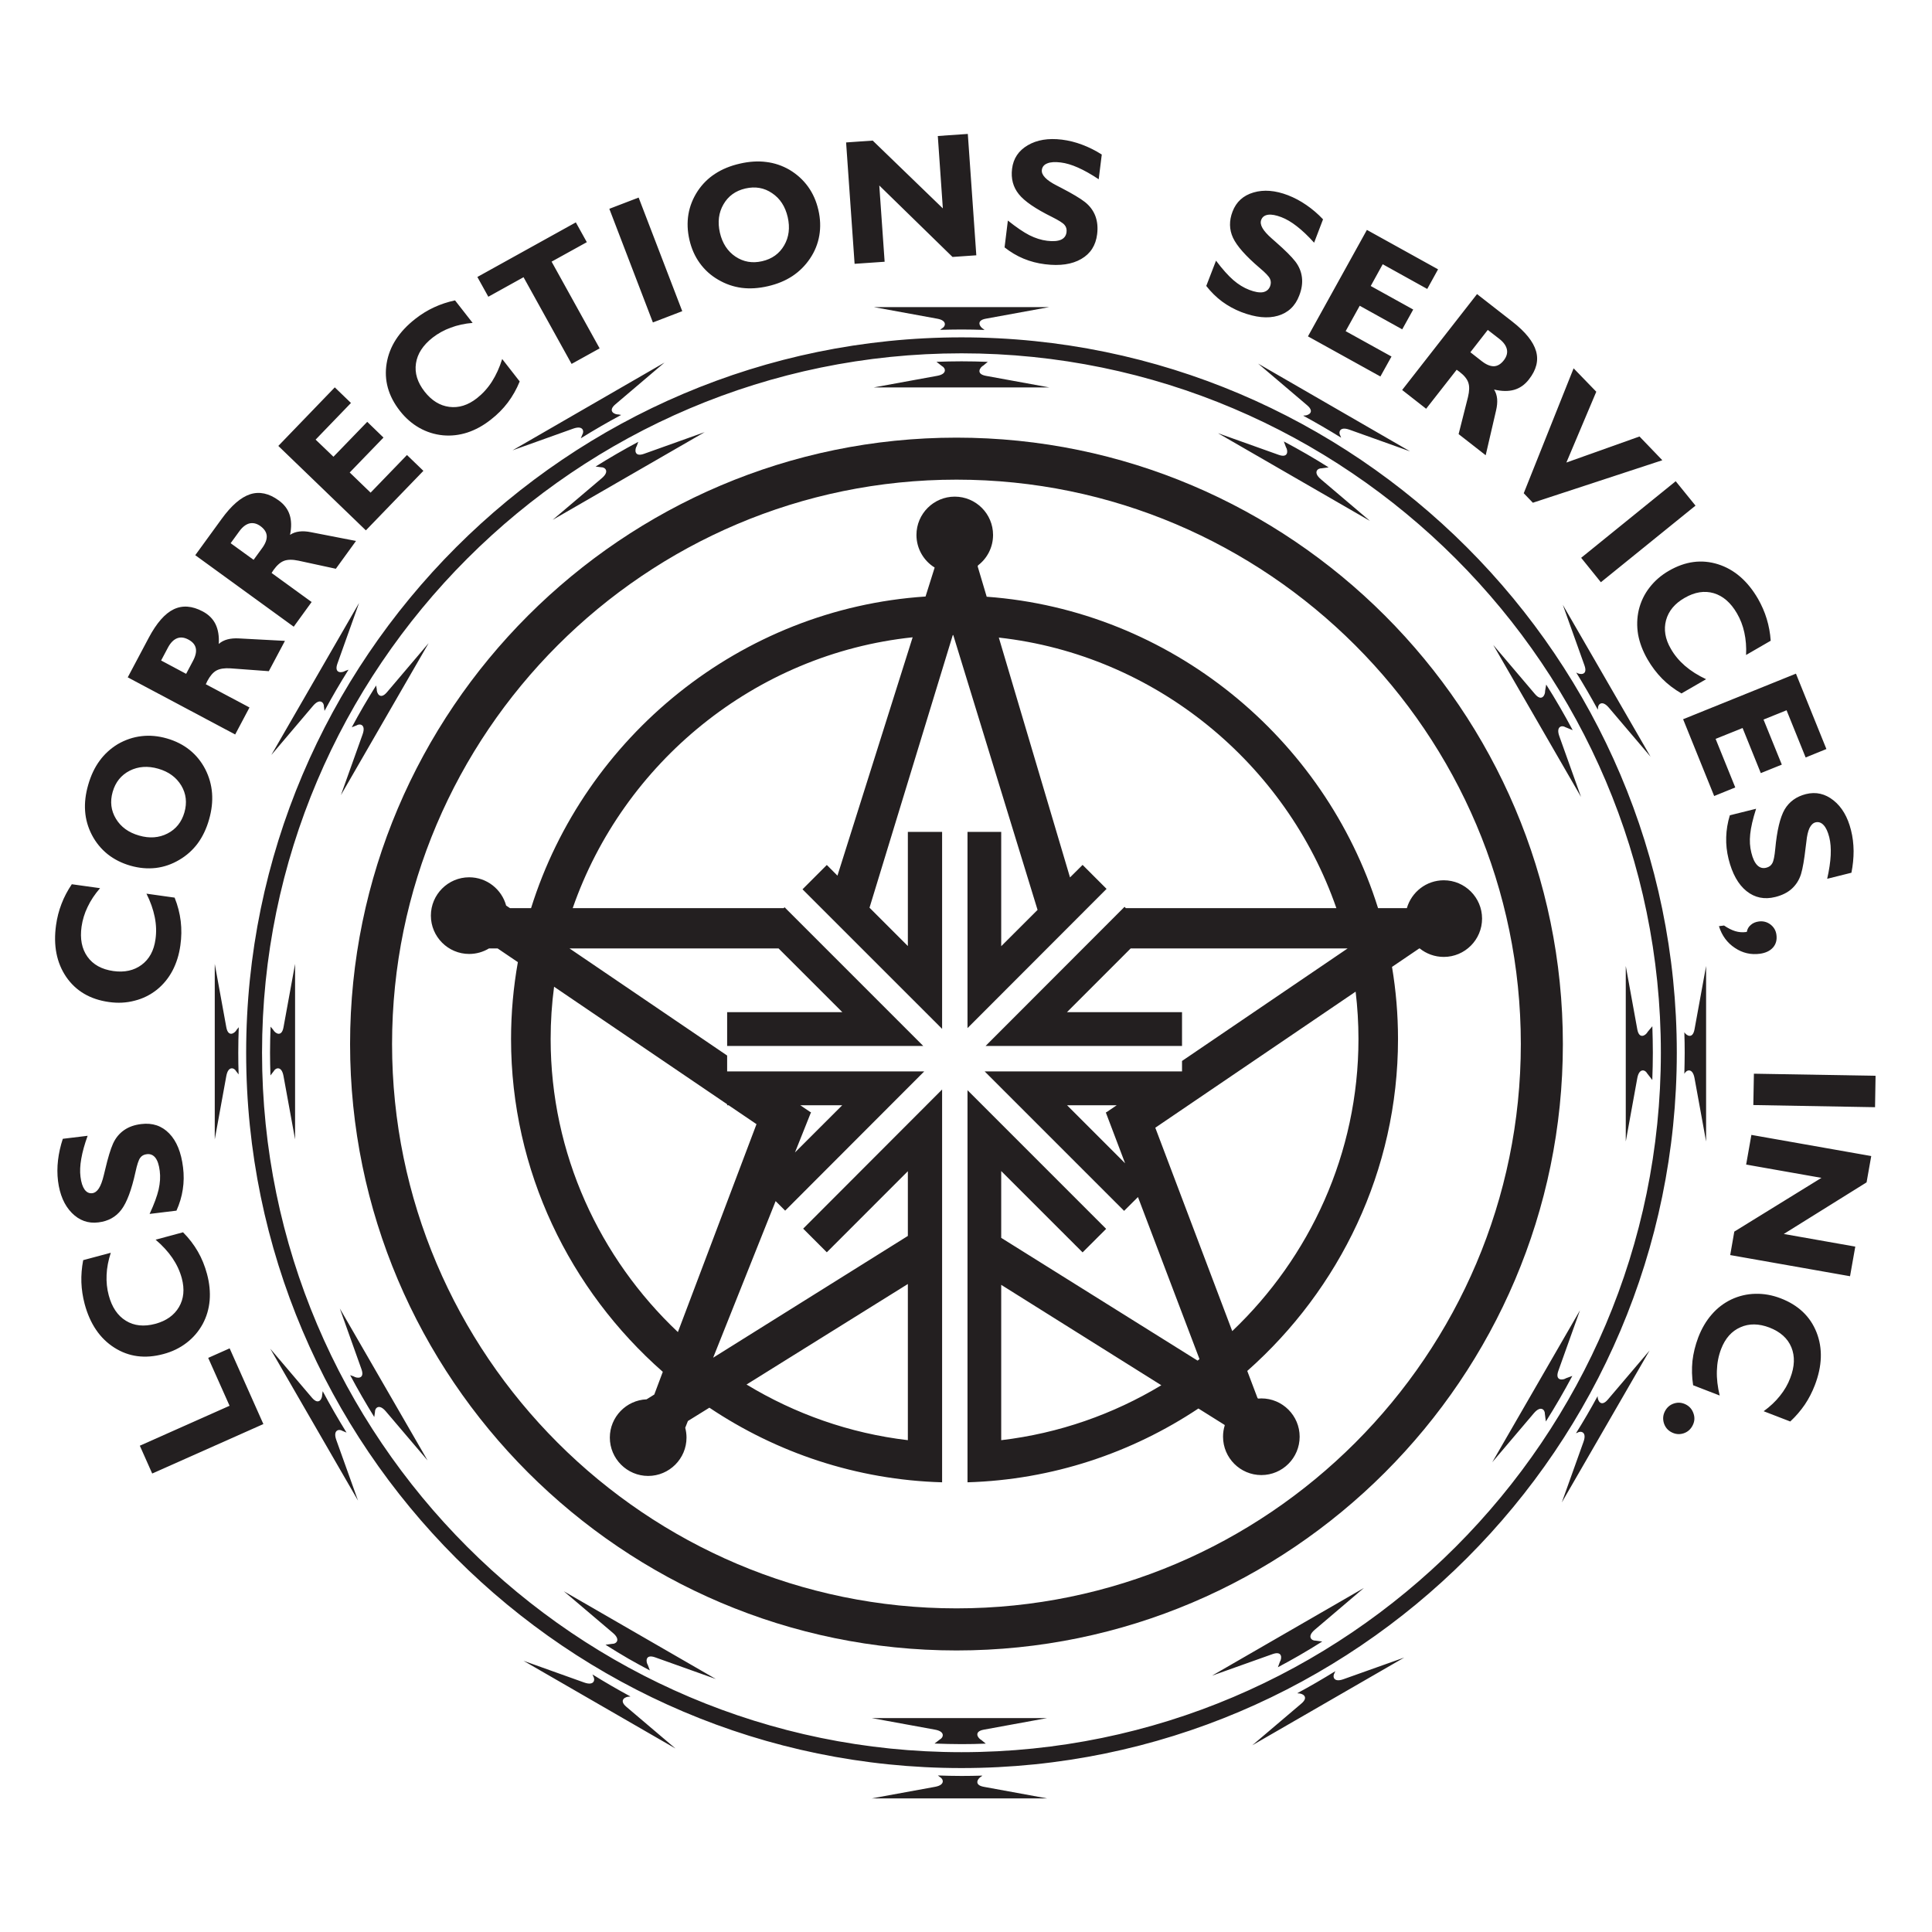 <?xml version="1.0" encoding="UTF-8"?>
<svg xmlns="http://www.w3.org/2000/svg" xmlns:xlink="http://www.w3.org/1999/xlink" width="287.95pt" height="288pt" viewBox="0 0 287.95 288" version="1.1">
<rect x="0" y="0" width="287.95" height="288" fill="#808080" stroke="none"/>
<defs>
<clipPath id="clip1">
  <path d="M 0 0 L 287.949 0 L 287.949 288 L 0 288 Z M 0 0 "/>
</clipPath>
</defs>
<g id="surface1">
<g clip-path="url(#clip1)" clip-rule="nonzero">
<path style=" stroke:none;fill-rule:nonzero;fill:rgb(100%,100%,100%);fill-opacity:1;" d="M 0 288 L 287.949 288 L 287.949 0 L 0 0 Z M 0 288 "/>
</g>
<path style=" stroke:none;fill-rule:evenodd;fill:rgb(13.699%,12.199%,12.5%);fill-opacity:1;" d="M 251.254 209.324 C 251.816 209.609 252.203 210.062 252.406 210.672 C 252.617 211.281 252.574 211.875 252.273 212.453 C 251.98 213.035 251.523 213.43 250.93 213.625 C 250.316 213.824 249.727 213.773 249.141 213.473 C 248.566 213.18 248.191 212.727 247.992 212.113 C 247.809 211.504 247.848 210.914 248.141 210.348 C 248.438 209.766 248.883 209.379 249.484 209.18 C 250.09 208.984 250.668 209.031 251.254 209.324 M 252.348 206.461 C 252.156 205.23 252.129 204.02 252.246 202.848 C 252.379 201.68 252.668 200.508 253.109 199.336 C 253.617 198.012 254.285 196.867 255.121 195.914 C 255.945 194.957 256.914 194.219 258.012 193.688 C 259.16 193.145 260.359 192.859 261.625 192.832 C 262.887 192.801 264.133 193.02 265.391 193.504 C 268.016 194.512 269.805 196.203 270.742 198.578 C 271.676 200.953 271.594 203.578 270.484 206.461 C 270.09 207.484 269.59 208.461 268.992 209.348 C 268.383 210.238 267.66 211.086 266.824 211.863 L 262.859 210.332 C 263.824 209.633 264.633 208.867 265.293 208.035 C 265.957 207.207 266.473 206.328 266.824 205.379 C 267.488 203.66 267.535 202.145 266.992 200.809 C 266.438 199.469 265.348 198.492 263.715 197.859 C 262.137 197.258 260.688 197.238 259.395 197.82 C 258.094 198.387 257.133 199.465 256.523 201.051 C 256.133 202.062 255.922 203.145 255.887 204.316 C 255.848 205.477 255.996 206.703 256.305 207.992 Z M 271.473 175.551 L 260.25 173.57 L 261.031 169.148 L 278.895 172.301 L 278.199 176.223 L 265.859 183.914 L 276.516 185.797 L 275.734 190.211 L 257.875 187.059 L 258.484 183.562 Z M 261.406 160.027 L 279.539 160.336 L 279.461 165.02 L 261.32 164.699 Z M 260.355 138.879 C 260.422 138.473 260.609 138.129 260.941 137.855 C 261.254 137.574 261.648 137.406 262.129 137.34 C 262.766 137.254 263.34 137.398 263.852 137.77 C 264.367 138.16 264.676 138.672 264.762 139.312 C 264.867 140.062 264.703 140.695 264.27 141.199 C 263.824 141.711 263.184 142.023 262.32 142.148 C 260.977 142.332 259.719 142.051 258.57 141.277 C 257.422 140.52 256.633 139.441 256.195 138.039 L 256.957 137.941 C 257.535 138.336 258.094 138.621 258.621 138.781 C 259.141 138.941 259.672 138.98 260.176 138.918 Z M 257.82 121.512 L 261.734 120.539 C 261.242 122.066 260.953 123.332 260.855 124.324 C 260.75 125.316 260.805 126.238 261.027 127.094 C 261.234 127.957 261.531 128.574 261.902 128.953 C 262.277 129.328 262.727 129.461 263.246 129.328 C 263.664 129.227 263.973 128.996 264.148 128.66 C 264.344 128.324 264.488 127.594 264.59 126.5 C 264.844 123.77 265.312 121.82 265.984 120.648 C 266.676 119.48 267.734 118.715 269.152 118.355 C 270.656 117.98 272.023 118.297 273.27 119.289 C 274.516 120.277 275.391 121.766 275.879 123.738 C 276.133 124.73 276.254 125.762 276.266 126.836 C 276.266 127.895 276.16 128.98 275.941 130.074 L 272.328 130.977 C 272.629 129.645 272.801 128.48 272.852 127.465 C 272.898 126.449 272.832 125.562 272.641 124.793 C 272.43 123.961 272.148 123.344 271.797 122.977 C 271.445 122.594 271.039 122.457 270.59 122.566 C 270.219 122.66 269.93 122.949 269.691 123.418 C 269.473 123.887 269.312 124.566 269.227 125.441 C 269.199 125.625 269.164 125.898 269.121 126.273 C 268.914 128.102 268.684 129.434 268.426 130.281 C 268.152 131.16 267.684 131.887 267.043 132.469 C 266.414 133.035 265.59 133.441 264.602 133.688 C 262.98 134.098 261.543 133.805 260.301 132.809 C 259.066 131.816 258.18 130.223 257.633 128.039 C 257.363 126.949 257.242 125.859 257.277 124.77 C 257.309 123.684 257.488 122.598 257.82 121.512 M 250.855 107.195 L 267.672 100.402 L 272.211 111.637 L 269.117 112.895 L 266.273 105.859 L 262.84 107.246 L 265.566 113.961 L 262.434 115.227 L 259.719 108.504 L 255.699 110.125 L 258.629 117.363 L 255.484 118.641 Z M 250.609 103.352 C 249.523 102.723 248.566 101.992 247.734 101.156 C 246.91 100.312 246.176 99.355 245.551 98.27 C 244.84 97.035 244.371 95.805 244.145 94.559 C 243.938 93.316 243.973 92.094 244.246 90.91 C 244.547 89.676 245.074 88.562 245.848 87.57 C 246.625 86.562 247.586 85.73 248.742 85.066 C 251.188 83.652 253.617 83.332 256.059 84.098 C 258.484 84.867 260.473 86.582 262.02 89.25 C 262.566 90.215 263.008 91.207 263.316 92.238 C 263.629 93.27 263.836 94.363 263.91 95.496 L 260.238 97.621 C 260.301 96.426 260.207 95.312 259.98 94.273 C 259.758 93.238 259.387 92.281 258.879 91.414 C 257.957 89.824 256.809 88.824 255.422 88.41 C 254.039 88.008 252.59 88.234 251.082 89.109 C 249.609 89.949 248.691 91.059 248.312 92.438 C 247.945 93.809 248.172 95.238 249.023 96.691 C 249.559 97.641 250.273 98.492 251.156 99.258 C 252.043 100.012 253.078 100.672 254.281 101.23 Z M 235.66 83.137 L 249.75 71.723 L 252.703 75.359 L 238.598 86.777 Z M 227.102 73.512 L 234.535 54.895 L 237.914 58.383 L 233.457 68.938 L 244.355 65.055 L 247.758 68.594 L 228.461 74.93 Z M 208.98 58.125 L 220.141 43.832 L 225.43 47.957 C 227.367 49.473 228.531 50.934 228.934 52.328 C 229.34 53.723 228.984 55.133 227.871 56.551 C 227.262 57.34 226.523 57.855 225.676 58.098 C 224.84 58.34 223.824 58.332 222.68 58.059 C 222.938 58.465 223.086 58.926 223.137 59.453 C 223.18 59.98 223.125 60.551 222.977 61.184 L 221.43 67.852 L 217.395 64.699 L 218.797 59.156 C 219.004 58.285 219.027 57.574 218.844 57.039 C 218.664 56.488 218.23 55.953 217.535 55.422 C 217.488 55.379 217.414 55.324 217.316 55.262 C 217.219 55.199 217.156 55.145 217.105 55.109 L 212.555 60.922 Z M 220.859 53.84 C 221.52 54.352 222.125 54.598 222.668 54.586 C 223.211 54.559 223.691 54.266 224.137 53.695 C 224.547 53.16 224.707 52.617 224.59 52.074 C 224.473 51.527 224.098 51.004 223.465 50.508 L 221.742 49.172 L 219.148 52.5 Z M 194.941 50.133 L 203.727 34.266 L 214.332 40.141 L 212.719 43.066 L 206.082 39.383 L 204.297 42.625 L 210.629 46.133 L 208.992 49.086 L 202.656 45.57 L 200.559 49.355 L 207.391 53.137 L 205.738 56.113 Z M 179.785 42.617 L 181.238 38.852 C 182.207 40.137 183.074 41.098 183.824 41.75 C 184.578 42.402 185.363 42.883 186.195 43.203 C 187.023 43.523 187.699 43.637 188.23 43.551 C 188.746 43.449 189.109 43.152 189.301 42.66 C 189.449 42.254 189.441 41.879 189.27 41.531 C 189.105 41.184 188.602 40.652 187.75 39.938 C 185.664 38.16 184.336 36.656 183.766 35.43 C 183.199 34.203 183.176 32.898 183.703 31.527 C 184.254 30.086 185.293 29.137 186.824 28.688 C 188.352 28.234 190.066 28.371 191.965 29.098 C 192.914 29.469 193.84 29.957 194.715 30.566 C 195.59 31.168 196.43 31.879 197.188 32.691 L 195.859 36.172 C 194.941 35.152 194.086 34.344 193.281 33.723 C 192.488 33.102 191.719 32.648 190.969 32.363 C 190.164 32.059 189.504 31.934 188.992 32.008 C 188.488 32.082 188.141 32.328 187.977 32.766 C 187.84 33.117 187.895 33.523 188.156 33.98 C 188.414 34.438 188.879 34.957 189.535 35.535 C 189.672 35.66 189.883 35.844 190.164 36.09 C 191.559 37.312 192.512 38.27 193.051 38.965 C 193.613 39.691 193.938 40.488 194.043 41.344 C 194.148 42.199 194.012 43.102 193.641 44.051 C 193.051 45.613 191.984 46.617 190.461 47.062 C 188.934 47.508 187.133 47.32 185.031 46.52 C 183.98 46.113 183.016 45.582 182.137 44.938 C 181.27 44.289 180.48 43.512 179.785 42.617 M 149.723 36.871 L 150.215 32.871 C 151.473 33.875 152.535 34.598 153.422 35.055 C 154.32 35.504 155.195 35.781 156.07 35.887 C 156.961 35.996 157.637 35.941 158.133 35.73 C 158.613 35.512 158.891 35.141 158.957 34.609 C 159.016 34.18 158.914 33.812 158.66 33.523 C 158.414 33.223 157.785 32.836 156.801 32.34 C 154.344 31.125 152.688 30 151.844 28.938 C 150.992 27.879 150.66 26.617 150.84 25.16 C 151.027 23.625 151.805 22.457 153.176 21.652 C 154.551 20.844 156.242 20.566 158.262 20.812 C 159.285 20.938 160.289 21.188 161.285 21.566 C 162.285 21.938 163.266 22.43 164.211 23.031 L 163.754 26.719 C 162.621 25.965 161.59 25.387 160.664 24.977 C 159.738 24.562 158.883 24.312 158.094 24.215 C 157.23 24.109 156.566 24.152 156.086 24.352 C 155.605 24.543 155.34 24.867 155.281 25.324 C 155.234 25.707 155.395 26.086 155.766 26.473 C 156.121 26.848 156.688 27.238 157.465 27.637 C 157.625 27.723 157.879 27.859 158.211 28.023 C 159.852 28.875 161.016 29.574 161.699 30.109 C 162.43 30.688 162.941 31.379 163.25 32.18 C 163.555 32.992 163.645 33.895 163.52 34.906 C 163.316 36.57 162.531 37.805 161.152 38.598 C 159.781 39.395 157.984 39.664 155.75 39.383 C 154.637 39.246 153.574 38.973 152.559 38.551 C 151.559 38.137 150.609 37.57 149.723 36.871 M 131.051 27.645 L 131.848 39.012 L 127.371 39.32 L 126.105 21.23 L 130.07 20.953 L 140.523 31.059 L 139.773 20.27 L 144.246 19.961 L 145.512 38.051 L 141.965 38.297 Z M 102.754 35.746 C 102.449 34.426 102.402 33.16 102.605 31.934 C 102.812 30.715 103.273 29.559 103.988 28.469 C 104.688 27.422 105.555 26.559 106.594 25.891 C 107.629 25.215 108.848 24.715 110.238 24.395 C 111.637 24.07 112.965 23.98 114.191 24.141 C 115.434 24.289 116.59 24.684 117.676 25.312 C 118.789 25.98 119.707 26.816 120.434 27.82 C 121.16 28.828 121.672 29.984 121.973 31.301 C 122.277 32.613 122.32 33.871 122.113 35.094 C 121.902 36.324 121.441 37.473 120.727 38.531 C 120.023 39.578 119.148 40.453 118.105 41.145 C 117.059 41.836 115.844 42.336 114.453 42.656 C 113.07 42.977 111.762 43.059 110.535 42.902 C 109.305 42.738 108.141 42.336 107.039 41.688 C 105.93 41.047 105.02 40.219 104.293 39.211 C 103.562 38.203 103.055 37.051 102.754 35.746 M 107.297 34.691 C 107.66 36.262 108.441 37.453 109.617 38.246 C 110.805 39.035 112.129 39.27 113.594 38.93 C 115.066 38.594 116.16 37.805 116.875 36.57 C 117.59 35.34 117.762 33.93 117.402 32.359 C 117.035 30.773 116.266 29.586 115.074 28.789 C 113.898 27.984 112.566 27.754 111.09 28.094 C 109.621 28.434 108.535 29.223 107.824 30.461 C 107.109 31.699 106.934 33.105 107.297 34.691 M 97.309 48.059 L 90.816 31.121 L 95.184 29.445 L 101.684 46.379 Z M 85.191 54.238 L 78.031 41.316 L 72.781 44.227 L 71.148 41.281 L 85.824 33.145 L 87.461 36.094 L 82.211 38.996 L 89.371 51.922 Z M 77.457 56.852 C 76.988 58.012 76.391 59.059 75.68 60.004 C 74.969 60.945 74.113 61.801 73.129 62.562 C 72.008 63.445 70.852 64.074 69.648 64.469 C 68.449 64.855 67.234 64.992 66.02 64.879 C 64.762 64.758 63.586 64.383 62.484 63.762 C 61.391 63.137 60.43 62.297 59.605 61.242 C 57.867 59.023 57.211 56.656 57.629 54.141 C 58.051 51.617 59.477 49.414 61.91 47.516 C 62.777 46.836 63.703 46.262 64.676 45.812 C 65.66 45.355 66.711 45.004 67.82 44.77 L 70.441 48.125 C 69.25 48.223 68.164 48.465 67.164 48.84 C 66.176 49.203 65.277 49.703 64.48 50.32 C 63.039 51.453 62.207 52.723 61.996 54.16 C 61.781 55.59 62.207 56.988 63.285 58.367 C 64.332 59.699 65.551 60.461 66.965 60.641 C 68.379 60.824 69.754 60.395 71.09 59.344 C 71.941 58.672 72.691 57.855 73.316 56.879 C 73.945 55.891 74.453 54.77 74.848 53.508 Z M 54.531 79.047 L 41.48 66.461 L 49.898 57.734 L 52.309 60.059 L 47.039 65.523 L 49.699 68.074 L 54.734 62.871 L 57.156 65.215 L 52.121 70.422 L 55.234 73.426 L 60.656 67.816 L 63.102 70.176 Z M 43.777 93.406 L 29.102 82.746 L 33.043 77.328 C 34.488 75.336 35.906 74.113 37.285 73.664 C 38.668 73.219 40.09 73.523 41.547 74.586 C 42.355 75.172 42.898 75.887 43.168 76.727 C 43.438 77.555 43.465 78.555 43.227 79.715 C 43.629 79.449 44.082 79.281 44.609 79.219 C 45.133 79.152 45.707 79.191 46.344 79.32 L 53.059 80.625 L 50.055 84.77 L 44.473 83.562 C 43.586 83.375 42.871 83.387 42.34 83.586 C 41.809 83.781 41.281 84.238 40.77 84.949 C 40.734 85.004 40.684 85.078 40.621 85.176 C 40.562 85.273 40.516 85.34 40.48 85.398 L 46.445 89.727 Z M 39.078 81.68 C 39.57 81.004 39.793 80.395 39.754 79.855 C 39.711 79.32 39.398 78.84 38.824 78.418 C 38.266 78.012 37.723 77.891 37.18 78.012 C 36.637 78.152 36.129 78.547 35.66 79.195 L 34.375 80.961 L 37.797 83.438 Z M 35.051 109.469 L 19.039 100.953 L 22.18 95.035 C 23.34 92.859 24.57 91.449 25.879 90.816 C 27.184 90.184 28.633 90.285 30.223 91.133 C 31.102 91.602 31.734 92.234 32.121 93.023 C 32.508 93.82 32.676 94.801 32.605 95.977 C 32.957 95.656 33.391 95.434 33.898 95.297 C 34.406 95.164 34.984 95.113 35.633 95.152 L 42.469 95.516 L 40.066 100.035 L 34.367 99.613 C 33.465 99.551 32.762 99.664 32.262 99.934 C 31.758 100.207 31.309 100.738 30.898 101.504 C 30.867 101.562 30.828 101.648 30.789 101.746 C 30.738 101.852 30.703 101.934 30.672 101.98 L 37.184 105.445 Z M 28.762 98.504 C 29.156 97.766 29.297 97.129 29.18 96.605 C 29.066 96.074 28.691 95.645 28.059 95.312 C 27.453 94.992 26.895 94.93 26.379 95.137 C 25.859 95.348 25.41 95.809 25.031 96.52 L 24.012 98.441 L 27.742 100.43 Z M 19.438 129.023 C 18.145 128.652 17.012 128.078 16.039 127.309 C 15.074 126.531 14.281 125.57 13.684 124.418 C 13.105 123.297 12.77 122.117 12.684 120.883 C 12.594 119.652 12.75 118.344 13.145 116.977 C 13.543 115.594 14.105 114.387 14.844 113.387 C 15.574 112.383 16.48 111.562 17.555 110.906 C 18.672 110.262 19.852 109.859 21.086 109.719 C 22.316 109.57 23.582 109.688 24.875 110.059 C 26.164 110.43 27.293 111 28.258 111.77 C 29.23 112.551 30.008 113.512 30.598 114.652 C 31.172 115.781 31.508 116.965 31.605 118.215 C 31.699 119.465 31.555 120.766 31.16 122.141 C 30.773 123.504 30.207 124.688 29.477 125.688 C 28.738 126.688 27.82 127.512 26.727 128.152 C 25.617 128.812 24.453 129.215 23.219 129.363 C 21.984 129.504 20.727 129.391 19.438 129.023 M 20.723 124.531 C 22.277 124.984 23.691 124.879 24.961 124.23 C 26.227 123.582 27.066 122.531 27.484 121.09 C 27.902 119.633 27.746 118.297 27.016 117.074 C 26.277 115.855 25.137 115.016 23.586 114.57 C 22.023 114.121 20.602 114.227 19.332 114.867 C 18.055 115.52 17.211 116.566 16.793 118.023 C 16.379 119.465 16.539 120.805 17.277 122.027 C 18.016 123.254 19.164 124.086 20.723 124.531 M 26.027 133.785 C 26.492 134.949 26.793 136.117 26.934 137.289 C 27.074 138.461 27.059 139.668 26.883 140.902 C 26.688 142.309 26.289 143.57 25.699 144.688 C 25.105 145.801 24.332 146.742 23.379 147.512 C 22.387 148.293 21.277 148.848 20.051 149.148 C 18.836 149.473 17.562 149.531 16.234 149.344 C 13.441 148.953 11.324 147.711 9.875 145.613 C 8.438 143.504 7.926 140.926 8.355 137.867 C 8.508 136.777 8.777 135.723 9.164 134.727 C 9.551 133.707 10.066 132.734 10.703 131.789 L 14.914 132.375 C 14.129 133.281 13.512 134.207 13.059 135.168 C 12.594 136.125 12.301 137.105 12.156 138.102 C 11.902 139.914 12.191 141.414 13.031 142.59 C 13.871 143.77 15.152 144.477 16.883 144.727 C 18.559 144.961 19.973 144.648 21.109 143.801 C 22.254 142.949 22.941 141.68 23.172 140.008 C 23.328 138.93 23.293 137.82 23.062 136.68 C 22.832 135.539 22.422 134.371 21.828 133.195 Z M 26.301 180.438 L 22.297 180.926 C 22.977 179.465 23.418 178.25 23.645 177.277 C 23.859 176.312 23.922 175.391 23.809 174.516 C 23.699 173.629 23.484 172.977 23.16 172.555 C 22.828 172.137 22.402 171.957 21.879 172.023 C 21.441 172.07 21.113 172.258 20.891 172.57 C 20.66 172.887 20.426 173.59 20.195 174.668 C 19.609 177.344 18.906 179.223 18.086 180.301 C 17.27 181.383 16.125 182.012 14.668 182.188 C 13.137 182.383 11.812 181.902 10.695 180.766 C 9.582 179.633 8.906 178.047 8.648 176.031 C 8.523 175.02 8.523 173.969 8.648 172.91 C 8.773 171.852 9.012 170.789 9.363 169.73 L 13.062 169.281 C 12.598 170.555 12.285 171.699 12.113 172.699 C 11.938 173.695 11.895 174.59 11.996 175.379 C 12.098 176.242 12.309 176.867 12.605 177.289 C 12.91 177.707 13.293 177.895 13.766 177.836 C 14.137 177.781 14.465 177.547 14.746 177.105 C 15.027 176.66 15.266 176.008 15.469 175.156 C 15.512 174.984 15.586 174.707 15.668 174.344 C 16.09 172.543 16.488 171.246 16.848 170.445 C 17.23 169.605 17.777 168.941 18.484 168.445 C 19.188 167.953 20.047 167.648 21.059 167.531 C 22.723 167.324 24.109 167.789 25.215 168.926 C 26.324 170.062 27.008 171.754 27.281 173.984 C 27.422 175.094 27.41 176.199 27.242 177.277 C 27.082 178.348 26.766 179.402 26.301 180.438 M 27.281 183.664 C 28.168 184.551 28.898 185.512 29.492 186.539 C 30.082 187.559 30.531 188.676 30.855 189.883 C 31.223 191.258 31.352 192.566 31.246 193.832 C 31.133 195.094 30.789 196.258 30.211 197.332 C 29.605 198.441 28.797 199.383 27.793 200.148 C 26.797 200.914 25.648 201.469 24.348 201.812 C 21.629 202.547 19.195 202.23 17.039 200.855 C 14.891 199.488 13.41 197.312 12.613 194.336 C 12.332 193.27 12.168 192.195 12.129 191.117 C 12.094 190.039 12.184 188.941 12.398 187.816 L 16.512 186.715 C 16.141 187.855 15.93 188.949 15.887 190.008 C 15.84 191.062 15.941 192.086 16.207 193.059 C 16.68 194.836 17.535 196.098 18.762 196.848 C 19.996 197.609 21.453 197.758 23.145 197.309 C 24.781 196.867 25.957 196.031 26.676 194.805 C 27.395 193.578 27.531 192.145 27.094 190.508 C 26.812 189.461 26.344 188.449 25.688 187.484 C 25.031 186.527 24.195 185.621 23.191 184.766 Z M 39.254 212.246 L 22.684 219.617 L 20.84 215.473 L 34.215 209.52 L 31.031 202.383 L 34.227 200.961 "/>
<path style=" stroke:none;fill-rule:evenodd;fill:rgb(13.699%,12.199%,12.5%);fill-opacity:1;" d="M 251.039 153.844 C 251.328 154.328 252.27 154.941 252.555 153.418 L 254.281 143.973 L 254.281 170.133 L 252.555 160.68 C 252.262 159.102 251.348 159.473 251.102 159.953 L 251.039 160.039 C 251.062 158.992 251.09 157.953 251.09 156.895 C 251.09 155.883 251.074 154.859 251.039 153.844 M 147.219 53.93 L 146.57 54.473 C 146.098 54.711 145.355 55.727 146.941 56.016 L 156.387 57.742 L 130.227 57.742 L 139.672 56.016 C 141.266 55.73 140.895 54.809 140.398 54.566 L 139.574 53.926 C 140.812 53.883 142.051 53.852 143.305 53.852 C 144.609 53.852 145.918 53.883 147.219 53.93 M 130.227 45.77 L 156.387 45.77 L 146.941 47.496 C 145.355 47.777 146.098 48.789 146.57 49.035 L 146.738 49.172 C 145.594 49.137 144.449 49.109 143.305 49.109 C 142.238 49.109 141.176 49.137 140.117 49.16 L 140.398 48.938 C 140.895 48.703 141.266 47.777 139.672 47.496 Z M 146.418 264.641 L 146.262 264.773 C 145.777 265.012 145.043 266.023 146.629 266.312 L 156.07 268.039 L 129.914 268.039 L 139.363 266.312 C 140.957 266.023 140.578 265.105 140.094 264.859 L 139.785 264.621 C 140.957 264.66 142.125 264.691 143.305 264.691 C 144.348 264.691 145.383 264.672 146.418 264.641 M 129.914 256.066 L 156.07 256.066 L 146.629 257.793 C 145.043 258.082 145.777 259.094 146.262 259.332 L 146.922 259.875 C 145.715 259.926 144.512 259.949 143.305 259.949 C 141.953 259.949 140.621 259.91 139.285 259.863 L 140.094 259.242 C 140.578 259 140.957 258.082 139.363 257.793 Z M 93.965 252.848 L 93.82 252.871 C 93.277 252.844 92.133 253.348 93.359 254.391 L 100.676 260.602 L 78.027 247.531 L 87.07 250.766 C 88.594 251.309 88.727 250.32 88.43 249.863 L 88.301 249.562 C 90.156 250.715 92.047 251.805 93.965 252.848 M 84.031 237.164 L 106.688 250.242 L 97.648 247.016 C 96.129 246.473 96.258 247.719 96.559 248.164 L 96.855 248.965 C 95.789 248.398 94.73 247.824 93.684 247.227 C 92.516 246.547 91.375 245.852 90.246 245.137 L 91.254 245 C 91.797 245.031 92.582 244.426 91.355 243.379 Z M 193.344 252.363 L 193.5 252.387 C 194.043 252.355 195.184 252.867 193.957 253.906 L 186.641 260.121 L 209.289 247.047 L 200.238 250.27 C 198.723 250.82 198.59 249.832 198.887 249.383 L 199.02 249.074 C 197.16 250.227 195.281 251.32 193.344 252.363 M 203.277 236.676 L 180.633 249.75 L 189.664 246.531 C 191.188 245.988 191.055 247.23 190.758 247.684 L 190.461 248.488 C 191.527 247.922 192.578 247.344 193.629 246.738 C 194.793 246.066 195.949 245.363 197.07 244.656 L 196.059 244.52 C 195.516 244.551 194.727 243.945 195.961 242.898 Z M 95.129 65.855 L 94.898 66.484 C 94.602 66.93 94.469 68.18 95.988 67.637 L 105.031 64.406 L 82.371 77.48 L 89.699 71.266 C 90.926 70.227 90.141 69.613 89.602 69.641 L 88.77 69.535 C 90.844 68.234 92.965 67.008 95.129 65.855 M 76.391 67.117 L 99.043 54.035 L 91.727 60.254 C 90.492 61.293 91.641 61.805 92.18 61.773 L 92.582 61.844 C 90.535 62.938 88.531 64.105 86.566 65.324 L 86.789 64.781 C 87.086 64.324 86.953 63.34 85.434 63.883 Z M 56.055 102.168 L 56.152 102.715 C 56.117 103.254 56.629 104.398 57.672 103.172 L 63.883 95.855 L 50.809 118.504 L 54.039 109.461 C 54.586 107.945 53.598 107.809 53.145 108.113 L 52.43 108.398 C 53.562 106.273 54.777 104.203 56.055 102.168 M 40.438 112.527 L 53.516 89.867 L 50.289 98.906 C 49.746 100.43 50.992 100.293 51.445 99.996 L 51.945 99.812 C 50.688 101.816 49.488 103.863 48.367 105.953 L 48.277 105.301 C 48.312 104.758 47.703 103.969 46.656 105.199 Z M 238.109 208.09 L 238.117 208.133 C 238.086 208.668 238.594 209.824 239.641 208.59 L 245.859 201.277 L 232.777 223.926 L 236.012 214.883 C 236.555 213.363 235.562 213.23 235.109 213.527 L 234.887 213.617 C 236.012 211.816 237.094 209.965 238.109 208.09 M 222.406 217.941 L 235.484 195.289 L 232.254 204.328 C 231.719 205.844 232.965 205.715 233.406 205.414 L 234.344 205.07 C 233.109 207.387 231.797 209.656 230.398 211.863 L 230.25 210.715 C 230.281 210.172 229.672 209.391 228.621 210.617 Z M 40.328 153.016 L 40.711 153.473 C 40.957 153.961 41.965 154.695 42.254 153.109 L 43.98 143.664 L 43.98 169.816 L 42.254 160.371 C 41.965 158.781 41.047 159.164 40.805 159.645 L 40.309 160.285 C 40.273 159.164 40.246 158.031 40.246 156.895 C 40.246 155.594 40.281 154.305 40.328 153.016 M 32.008 169.816 L 32.008 143.664 L 33.73 153.109 C 34.023 154.695 35.035 153.961 35.277 153.473 L 35.586 153.098 C 35.539 154.367 35.512 155.633 35.512 156.895 C 35.512 157.98 35.527 159.059 35.566 160.133 L 35.184 159.645 C 34.945 159.164 34.023 158.781 33.73 160.371 Z M 52.188 204.957 L 52.723 205.148 C 53.172 205.445 54.418 205.574 53.871 204.059 L 50.648 195.02 L 63.727 217.668 L 57.504 210.352 C 56.465 209.125 55.852 209.902 55.887 210.445 L 55.781 211.195 C 54.52 209.16 53.316 207.078 52.188 204.957 M 53.359 223.652 L 40.277 201.008 L 46.492 208.316 C 47.539 209.543 48.043 208.402 48.016 207.867 L 48.098 207.348 C 49.219 209.449 50.402 211.504 51.648 213.516 L 51.02 213.254 C 50.566 212.953 49.582 213.094 50.121 214.613 Z M 234.926 100.238 L 234.996 100.27 C 235.453 100.562 236.699 100.699 236.156 99.18 L 232.926 90.145 L 246.008 112.789 L 239.789 105.473 C 238.738 104.238 238.129 105.027 238.164 105.57 L 238.141 105.77 C 237.121 103.895 236.047 102.051 234.926 100.238 M 235.641 118.777 L 222.559 96.125 L 228.77 103.438 C 229.816 104.672 230.324 103.523 230.285 102.98 L 230.449 102.031 C 231.855 104.238 233.16 106.508 234.398 108.824 L 233.297 108.375 C 232.848 108.074 231.859 108.211 232.406 109.727 Z M 194.234 61.953 L 194.379 61.93 C 194.922 61.961 196.059 61.453 194.824 60.406 L 187.512 54.191 L 210.164 67.273 L 201.129 64.043 C 199.598 63.5 199.477 64.488 199.766 64.938 L 199.891 65.238 C 198.043 64.094 196.152 62.996 194.234 61.953 M 204.184 77.641 L 181.527 64.562 L 190.574 67.789 C 192.086 68.336 191.961 67.09 191.656 66.633 L 191.348 65.797 C 193.617 66.996 195.848 68.285 198.02 69.656 L 196.961 69.801 C 196.414 69.766 195.629 70.379 196.859 71.422 Z M 143.305 52.66 C 200.715 52.66 247.539 99.484 247.539 156.895 C 247.539 214.316 200.715 261.148 143.305 261.148 C 85.883 261.148 39.055 214.316 39.055 156.895 C 39.055 99.484 85.883 52.66 143.305 52.66 M 143.305 50.281 C 202.016 50.281 249.914 98.18 249.914 156.895 C 249.914 215.621 202.016 263.516 143.305 263.516 C 84.582 263.516 36.688 215.621 36.688 156.895 C 36.688 98.18 84.582 50.281 143.305 50.281 M 242.309 170.133 L 242.309 143.973 L 244.027 153.418 C 244.32 155.008 245.336 154.27 245.574 153.785 L 246.27 152.953 C 246.312 154.262 246.344 155.574 246.344 156.895 C 246.344 158.262 246.312 159.613 246.262 160.965 L 245.477 159.953 C 245.242 159.473 244.32 159.102 244.027 160.68 "/>
<path style=" stroke:none;fill-rule:evenodd;fill:rgb(13.699%,12.199%,12.5%);fill-opacity:1;" d="M 166.438 164.73 L 159.039 164.73 L 167.688 173.379 L 164.812 165.797 L 164.926 165.758 Z M 119.273 164.73 L 120.734 165.715 L 120.875 165.773 L 118.484 171.766 L 125.527 164.73 Z M 111.266 206.352 C 118.461 210.715 126.617 213.625 135.309 214.648 L 135.309 191.371 Z M 82.582 147.066 C 82.242 149.621 82.07 152.215 82.07 154.859 C 82.07 171.977 89.387 187.535 101.035 198.535 L 112.75 167.547 L 108.594 164.73 L 108.375 164.73 L 108.375 164.578 Z M 183.656 198.391 C 195.219 187.398 202.469 171.902 202.469 154.859 C 202.469 152.469 202.324 150.113 202.047 147.797 L 172.188 168.078 Z M 149.223 214.648 C 157.848 213.633 165.941 210.766 173.086 206.461 L 149.223 191.496 Z M 142.559 65.227 C 192.336 65.227 232.934 105.828 232.934 155.605 C 232.934 205.383 192.336 245.988 142.559 245.988 C 92.777 245.988 52.176 205.383 52.176 155.605 C 52.176 105.828 92.777 65.227 142.559 65.227 M 142.559 71.488 C 188.883 71.488 226.668 109.273 226.668 155.605 C 226.668 201.938 188.883 239.715 142.559 239.715 C 96.227 239.715 58.434 201.938 58.434 155.605 C 58.434 109.273 96.227 71.488 142.559 71.488 M 147.059 88.938 C 174.445 90.938 197.438 109.961 205.387 135.348 L 209.684 135.348 C 210.375 132.957 212.578 131.199 215.184 131.199 C 218.328 131.199 220.891 133.762 220.891 136.906 C 220.891 140.062 218.328 142.621 215.184 142.621 C 213.828 142.621 212.578 142.148 211.594 141.355 L 211.531 141.355 L 207.469 144.109 C 208.055 147.609 208.363 151.199 208.363 154.859 C 208.363 174.453 199.633 192.172 185.895 204.328 L 187.426 208.375 L 187.527 208.449 C 187.688 208.434 187.84 208.422 187.996 208.422 C 191.145 208.422 193.703 210.988 193.703 214.129 C 193.703 217.289 191.145 219.848 187.996 219.848 C 184.852 219.848 182.285 217.289 182.285 214.129 C 182.285 213.547 182.371 212.977 182.539 212.441 L 182.508 212.367 L 178.613 209.926 C 168.66 216.547 156.848 220.551 144.199 220.926 L 144.199 162.484 L 164.863 183.152 L 161.352 186.66 L 149.223 174.535 L 149.223 184.492 L 178.488 202.789 C 178.594 202.711 178.684 202.641 178.777 202.566 L 169.605 178.41 L 167.539 180.469 L 146.754 159.684 L 176.172 159.684 L 176.172 158.129 L 200.855 141.355 L 168.52 141.355 L 159.02 150.859 L 176.172 150.859 L 176.172 155.895 L 146.891 155.895 L 167.605 135.156 L 167.789 135.348 L 199.176 135.348 C 191.691 113.781 172.195 97.617 148.867 95.027 L 159.477 130.773 L 161.352 128.906 L 164.926 132.48 L 144.199 153.234 L 144.199 123.984 L 149.223 123.984 L 149.223 141.023 L 154.641 135.613 L 142.078 94.656 L 142.004 94.656 L 129.594 135.285 L 135.309 141 L 135.309 123.984 L 140.414 123.984 L 140.414 153.344 L 119.609 132.543 L 123.23 128.918 L 124.816 130.508 L 136.023 94.984 C 112.547 97.453 92.887 113.68 85.359 135.348 L 116.809 135.348 L 116.934 135.219 L 137.605 155.895 L 108.375 155.895 L 108.375 150.859 L 125.547 150.859 L 116.039 141.355 L 84.879 141.355 L 108.375 157.32 L 108.375 159.684 L 137.75 159.684 L 117.023 180.438 L 115.602 179.016 L 106.289 202.355 L 135.309 184.207 L 135.309 174.562 L 123.23 186.645 L 119.707 183.121 L 140.414 162.383 L 140.414 220.926 C 127.656 220.566 115.742 216.512 105.73 209.805 L 102.527 211.789 L 102.129 212.797 C 102.25 213.27 102.32 213.762 102.32 214.262 C 102.32 217.41 99.75 219.977 96.602 219.977 C 93.461 219.977 90.891 217.41 90.891 214.262 C 90.891 211.195 93.336 208.68 96.371 208.559 L 97.516 207.844 L 98.785 204.461 C 84.961 192.309 76.168 174.527 76.168 154.859 C 76.168 150.957 76.52 147.129 77.184 143.402 L 74.164 141.355 L 72.883 141.355 C 72.016 141.879 71.004 142.18 69.926 142.18 C 66.785 142.18 64.219 139.613 64.219 136.465 C 64.219 133.32 66.785 130.754 69.926 130.754 C 72.559 130.754 74.777 132.543 75.438 134.973 L 76.008 135.348 L 79.152 135.348 C 87.141 109.812 110.348 90.727 137.945 88.906 L 139.305 84.59 C 137.676 83.586 136.59 81.781 136.59 79.727 C 136.59 76.582 139.156 74.02 142.297 74.02 C 145.449 74.02 148.008 76.582 148.008 79.727 C 148.008 81.578 147.133 83.223 145.766 84.266 L 145.715 84.418 "/>
</g>
</svg>
